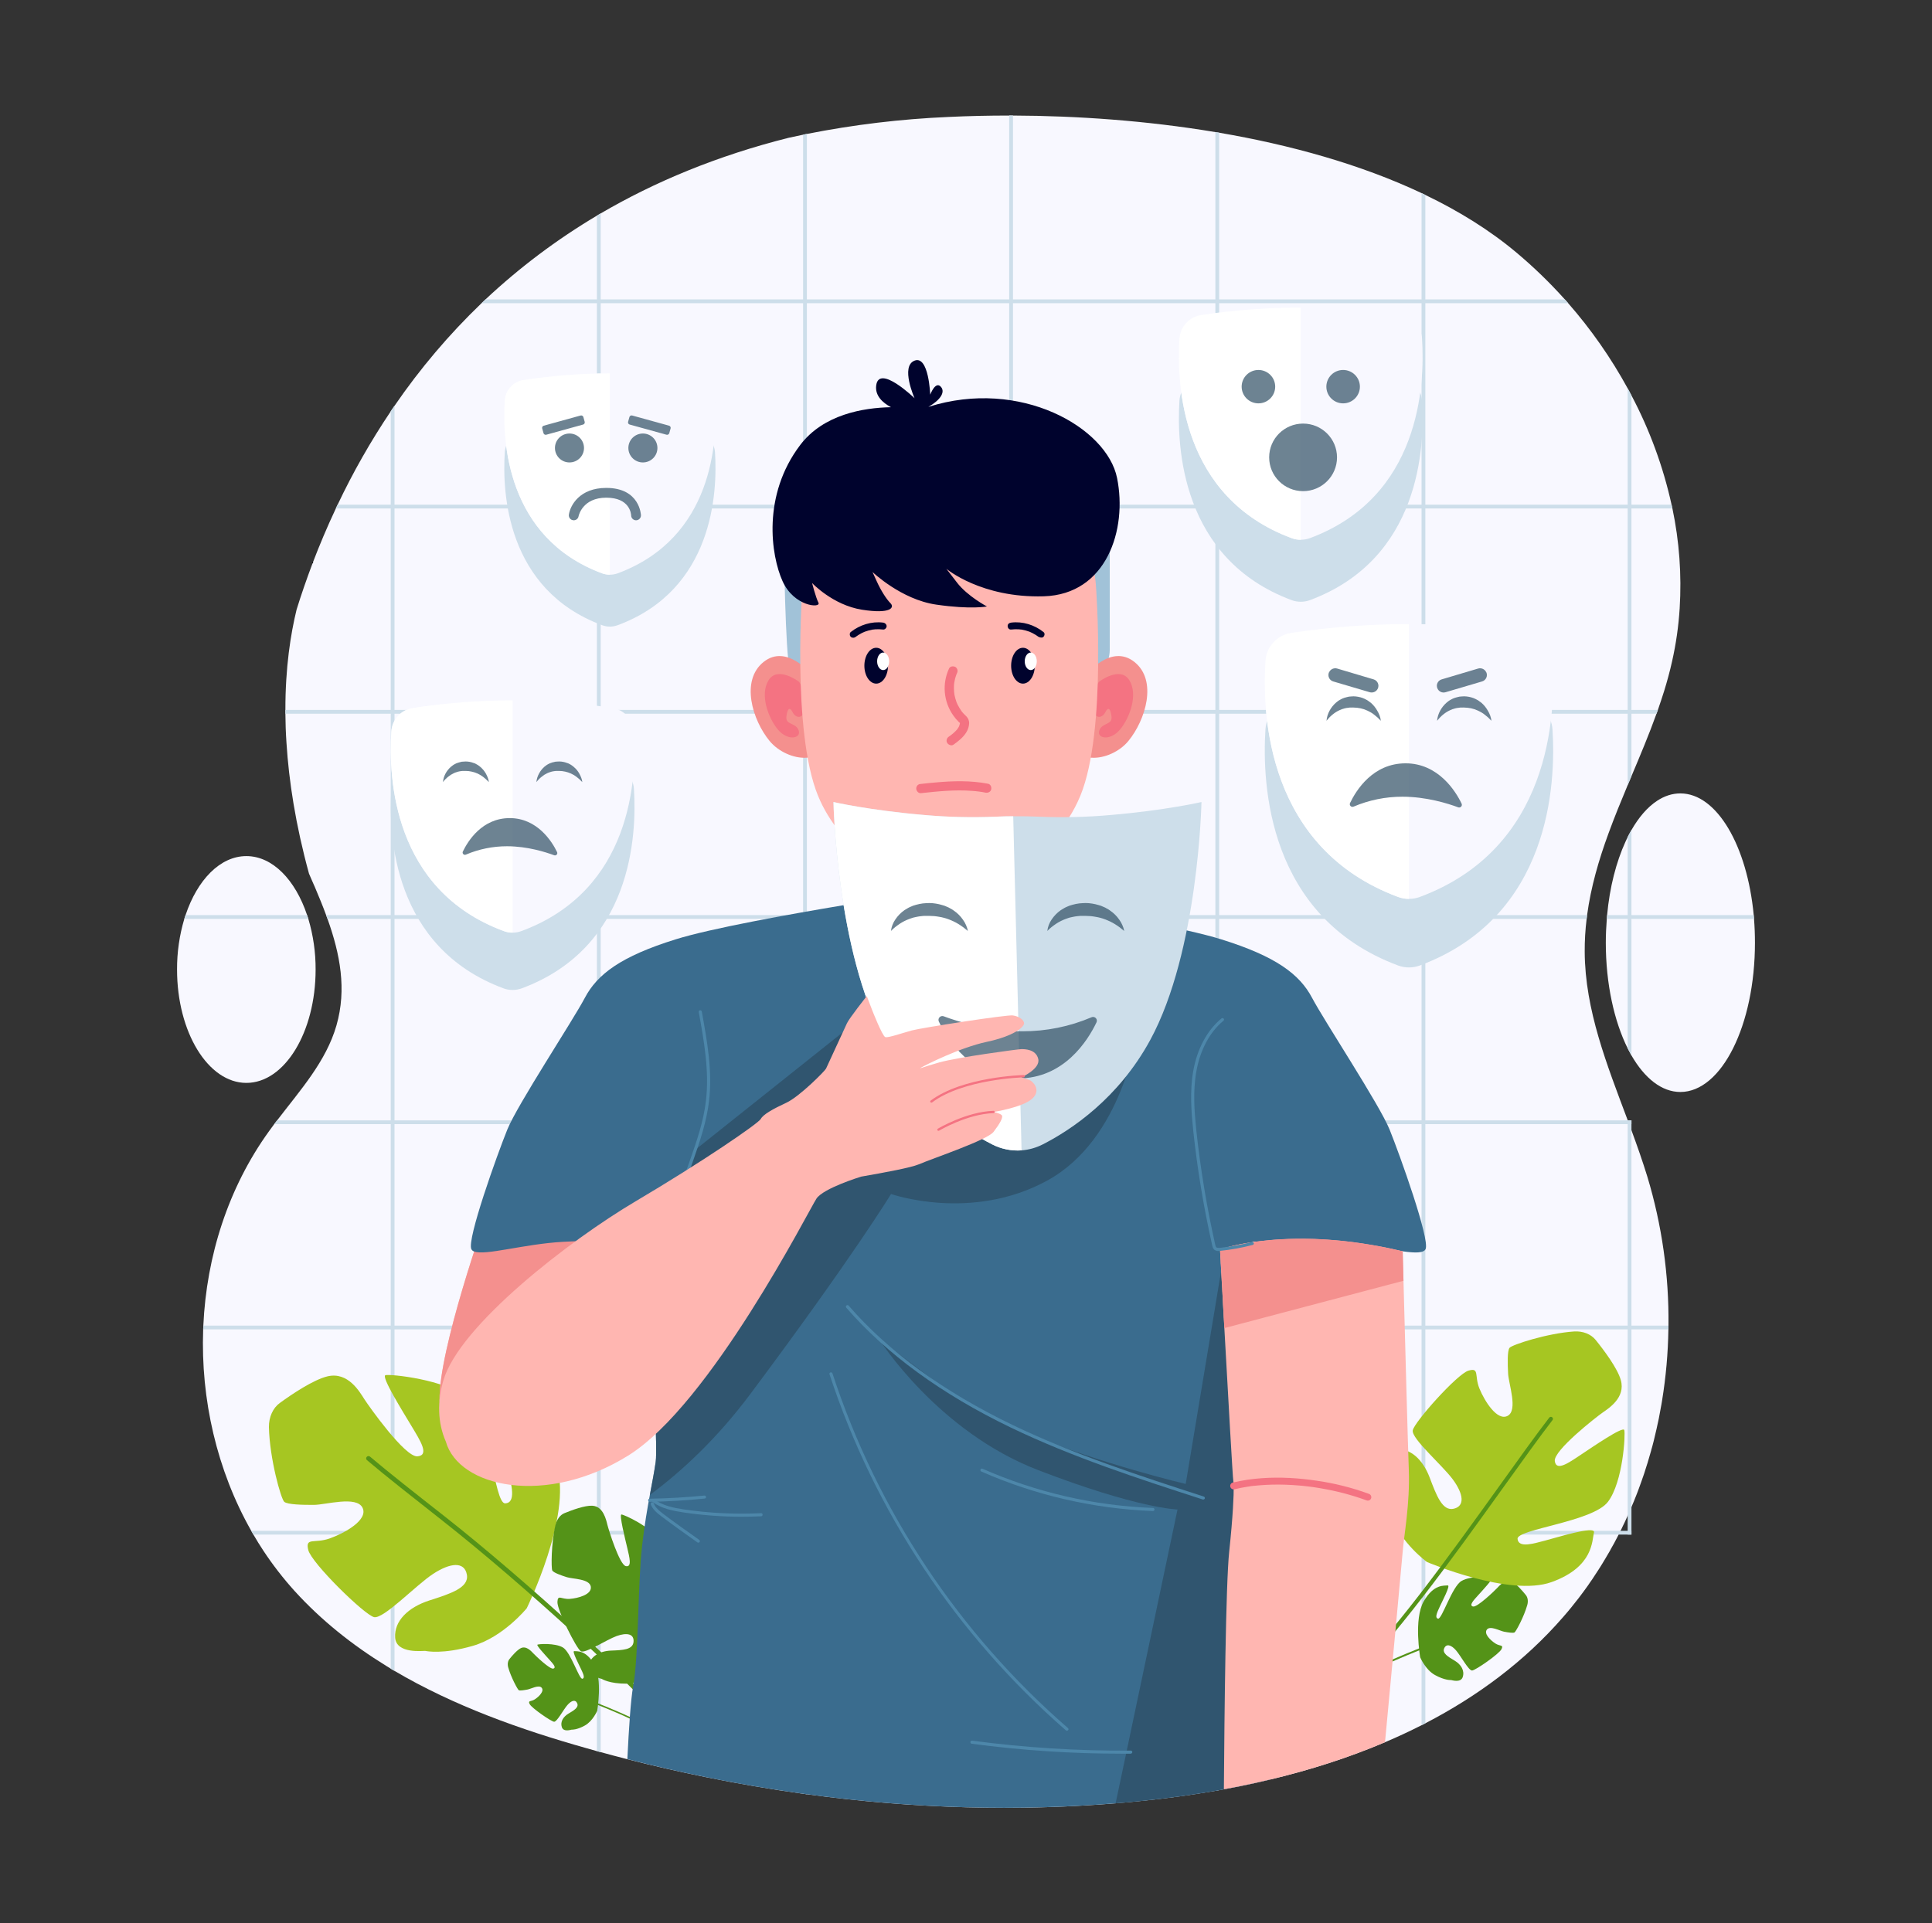 <svg xmlns="http://www.w3.org/2000/svg" width="236" height="235" viewBox="0 0 236 235" fill="none"><rect x="0" y="0" width="236" height="235" fill="#333333" stroke="none"/><path d="M205.178 74.316C205.043 76.496 204.734 78.662 204.253 80.793C203.98 82.024 203.649 83.237 203.281 84.431C203.036 85.211 202.781 85.972 202.516 86.743L202.346 87.204C201.421 89.779 200.355 92.308 199.288 94.836C199.137 95.203 198.986 95.57 198.825 95.936C198.004 97.901 197.202 99.856 196.475 101.849C195.295 105.073 194.332 108.372 193.869 111.813L193.813 112.273C193.648 113.608 193.569 114.952 193.577 116.297C193.614 123.431 196.305 130.124 198.825 136.864L198.844 136.892L199.014 137.353L199.288 138.105C199.986 139.994 200.647 141.883 201.232 143.782C203.011 149.681 203.879 155.813 203.81 161.971C203.81 162.122 203.81 162.272 203.8 162.432C203.755 165.348 203.496 168.257 203.026 171.136C202.998 171.287 202.979 171.437 202.951 171.587C202.922 171.738 202.903 171.832 202.884 171.945C202.809 172.386 202.724 172.828 202.639 173.27L202.582 173.543L202.441 174.182C202.422 174.304 202.394 174.417 202.365 174.539C202.29 174.887 202.205 175.235 202.12 175.582L202.035 175.94C202.017 175.991 202.004 176.045 201.997 176.099C201.931 176.325 201.874 176.56 201.818 176.786L201.704 177.171V177.199C201.591 177.585 201.487 177.979 201.365 178.365C201.365 178.37 201.364 178.375 201.363 178.38C201.361 178.385 201.359 178.389 201.355 178.393C201.317 178.515 201.289 178.637 201.251 178.76C201.214 178.882 201.242 178.788 201.232 178.807C201.157 179.06 201.081 179.305 200.996 179.549C200.912 179.794 200.912 179.812 200.874 179.944C200.836 180.076 200.779 180.207 200.742 180.329C200.704 180.452 200.676 180.527 200.638 180.621C200.626 180.669 200.611 180.716 200.591 180.762L200.468 181.11L200.326 181.504L200.185 181.89L200.043 182.275C199.996 182.397 199.939 182.529 199.892 182.661L199.741 183.037C199.694 183.168 199.637 183.29 199.59 183.422C199.543 183.554 199.486 183.676 199.429 183.798L199.288 184.136L199.269 184.183C199.231 184.259 199.203 184.343 199.165 184.428C199.127 184.512 199.09 184.606 199.042 184.7C198.995 184.794 198.939 184.945 198.882 185.067L198.825 185.189C198.769 185.33 198.703 185.481 198.636 185.622L198.58 185.734C198.542 185.819 198.495 185.913 198.457 186.007L198.249 186.43C198.174 186.58 198.108 186.74 198.032 186.891L197.947 187.041C197.881 187.191 197.806 187.342 197.73 187.483C197.655 187.624 197.721 187.492 197.721 187.502L197.466 188L197.447 188.028L197.183 188.536C197.088 188.705 196.994 188.883 196.89 189.053C196.786 189.222 196.748 189.325 196.673 189.457C196.597 189.588 196.371 189.983 196.21 190.246C196.05 190.51 196.059 190.519 195.974 190.641L195.738 191.036C195.663 191.168 195.578 191.299 195.493 191.431L195.248 191.816C195.002 192.202 194.747 192.587 194.492 192.972L194.228 193.348L193.973 193.724L193.747 194.035L193.68 194.129L193.435 194.467L193.237 194.73L192.878 195.21C192.255 196.018 191.613 196.817 190.933 197.588C186.204 203.03 180.455 207.27 174.111 210.56L173.649 210.795C172.186 211.537 170.704 212.233 169.184 212.872C164.7 214.78 159.999 216.275 155.194 217.422C153.966 217.723 152.739 217.986 151.503 218.24L149.501 218.625L148.925 218.728L148.463 218.813C145.367 219.349 142.251 219.772 139.164 220.073C138.202 220.176 137.239 220.261 136.276 220.336C132.113 220.674 127.921 220.862 123.74 220.881H123.277C121.546 220.887 119.819 220.869 118.094 220.825C111.559 220.649 105.039 220.116 98.563 219.227L98.1 219.17C94.126 218.616 90.161 217.939 86.234 217.14C83.012 216.488 79.812 215.758 76.634 214.95C75.548 214.668 74.463 214.386 73.377 214.085L72.915 213.963L71.716 213.624C63.597 211.34 55.422 208.426 48.191 204.158L47.729 203.886L47.181 203.547C43.046 201 39.252 197.992 35.966 194.373C34.584 192.84 33.318 191.206 32.181 189.485C31.756 188.836 31.341 188.178 30.954 187.502C30.859 187.351 30.774 187.201 30.689 187.041C26.489 179.634 24.506 170.976 24.818 162.432C24.827 162.272 24.827 162.122 24.837 161.971C25.224 153.483 27.876 145.126 32.861 138.217L33.493 137.353L33.852 136.892C36.656 133.217 39.837 129.701 41.102 125.283C42.367 120.865 41.545 116.579 40.007 112.273L39.837 111.813C39.421 110.675 38.949 109.538 38.468 108.401L38.128 107.63C38.024 107.376 37.911 107.122 37.798 106.868L37.751 106.765C36.099 100.749 35.287 95.41 34.994 90.766C34.909 89.535 34.871 88.341 34.862 87.213V86.752C34.852 81.564 35.504 77.456 36.231 74.476C36.797 72.652 37.455 70.747 38.204 68.761C39.025 66.618 39.95 64.409 41.017 62.143C41.083 61.993 41.158 61.833 41.234 61.683C43.11 57.72 45.281 53.902 47.729 50.262L48.191 49.585C51.295 45.054 54.856 40.852 58.821 37.045L59.302 36.585C63.453 32.691 68.018 29.259 72.915 26.348L73.377 26.076C79.947 22.231 87.565 19.035 96.411 16.817H96.43L98.1 16.459L98.563 16.365C104.278 15.232 110.073 14.537 115.895 14.288C118.264 14.175 120.738 14.119 123.277 14.119H123.74C131.575 14.147 140.09 14.739 148.463 16.14L148.925 16.215C157.639 17.709 166.191 20.078 173.649 23.594L174.111 23.82C178.218 25.794 181.994 28.134 185.26 30.879C187.356 32.64 189.325 34.547 191.151 36.585C191.283 36.745 191.415 36.895 191.556 37.045C194.352 40.241 196.789 43.73 198.825 47.451L199.288 48.316C201.514 52.526 203.162 57.016 204.187 61.664C204.225 61.814 204.253 61.974 204.291 62.124C205.133 66.131 205.431 70.231 205.178 74.316Z" fill="#F8F8FF"></path><path d="M214.373 115.188C214.373 125.265 210.295 133.424 205.263 133.424C202.979 133.424 200.893 131.741 199.288 128.959C199.127 128.677 198.976 128.395 198.825 128.094C197.183 124.795 196.154 120.226 196.154 115.188C196.154 114.191 196.201 113.223 196.277 112.274C196.286 112.123 196.295 111.973 196.314 111.813C196.626 108.401 197.428 105.318 198.552 102.855L198.825 102.272C198.976 101.981 199.127 101.689 199.288 101.417C200.194 99.838 201.251 98.616 202.422 97.845C203.319 97.253 204.272 96.942 205.263 96.942C209.719 96.942 213.429 103.353 214.222 111.813C214.231 111.973 214.25 112.123 214.26 112.274C214.335 113.223 214.373 114.191 214.373 115.188Z" fill="#F8F8FF"></path><path d="M38.553 118.459C38.553 126.12 34.767 132.314 30.095 132.314C25.422 132.314 21.627 126.12 21.627 118.459C21.618 116.365 21.917 114.281 22.514 112.273C22.562 112.123 22.609 111.963 22.665 111.813C24.1 107.517 26.885 104.603 30.095 104.603C33.304 104.603 36.08 107.517 37.514 111.813C37.571 111.963 37.618 112.123 37.666 112.273C38.263 114.281 38.562 116.365 38.553 118.459Z" fill="#F8F8FF"></path><path d="M38.157 68.854V68.629L38.27 68.742L38.157 68.854Z" fill="black"></path><path d="M47.729 50.243L48.191 49.566V204.159L47.729 203.886V50.243Z" fill="#CDDEEA"></path><path d="M73.377 26.076V214.085L72.915 213.963V26.348L73.377 26.076Z" fill="#CDDEEA"></path><path d="M98.563 16.356V219.227L98.1 219.17V16.45L98.563 16.356Z" fill="#CDDEEA"></path><path d="M123.74 14.119V220.881H123.277V14.109L123.74 14.119Z" fill="#CDDEEA"></path><path d="M148.925 16.215V218.728L148.463 218.813V16.14L148.925 16.215Z" fill="#CDDEEA"></path><path d="M174.111 23.82V210.56L173.649 210.795V23.594L174.111 23.82Z" fill="#CDDEEA"></path><path d="M199.288 48.316V94.837C199.137 95.203 198.986 95.57 198.825 95.936V47.451L199.288 48.316Z" fill="#CDDEEA"></path><path d="M199.288 136.892V187.502H198.825V136.864L198.844 136.892H199.288Z" fill="#CDDEEA"></path><path d="M199.288 101.417V128.959C199.127 128.677 198.976 128.394 198.825 128.094V102.272C198.976 101.981 199.127 101.689 199.288 101.417Z" fill="#CDDEEA"></path><path d="M191.556 37.046H58.821L59.302 36.585H191.151C191.283 36.745 191.415 36.895 191.556 37.046Z" fill="#CDDEEA"></path><path d="M204.291 62.125H41.017C41.083 61.974 41.158 61.815 41.234 61.664H204.187C204.225 61.815 204.253 61.974 204.291 62.125Z" fill="#CDDEEA"></path><path d="M202.516 86.743L202.346 87.204H34.862V86.743H202.516Z" fill="#CDDEEA"></path><path d="M37.515 111.813C37.571 111.963 37.618 112.123 37.666 112.274H22.514C22.562 112.123 22.609 111.963 22.665 111.813H37.515Z" fill="#CDDEEA"></path><path d="M193.869 111.813L193.813 112.274H40.007L39.837 111.813H193.869Z" fill="#CDDEEA"></path><path d="M214.26 112.274H196.276C196.286 112.123 196.295 111.973 196.314 111.813H214.222C214.231 111.973 214.25 112.123 214.26 112.274Z" fill="#CDDEEA"></path><path d="M199.288 136.892V137.353H33.493L33.852 136.892H199.288Z" fill="#CDDEEA"></path><path d="M203.81 161.971C203.81 162.122 203.81 162.272 203.8 162.432H24.818C24.827 162.272 24.827 162.122 24.837 161.971H203.81Z" fill="#CDDEEA"></path><path d="M199.288 187.041V187.502H30.954C30.859 187.351 30.774 187.201 30.689 187.041H199.288Z" fill="#CDDEEA"></path><path d="M87.339 55.263C87.299 54.647 87.048 54.063 86.629 53.609C86.21 53.154 85.648 52.855 85.035 52.762C78.052 51.709 70.949 51.709 63.965 52.762C63.353 52.857 62.792 53.156 62.373 53.61C61.955 54.065 61.704 54.648 61.662 55.263C61.341 60.179 61.87 72.051 73.538 76.385C74.157 76.623 74.844 76.623 75.463 76.385C87.141 72.051 87.66 60.179 87.339 55.263Z" fill="#CDDEEA"></path><path d="M173.705 48.946C173.656 48.236 173.365 47.565 172.881 47.042C172.397 46.52 171.749 46.176 171.043 46.069C162.988 44.841 154.791 44.841 146.735 46.069C146.029 46.175 145.38 46.517 144.896 47.041C144.411 47.564 144.121 48.236 144.073 48.946C143.715 54.623 144.309 68.319 157.78 73.329C158.499 73.592 159.289 73.592 160.008 73.329C173.469 68.319 174.074 54.623 173.705 48.946Z" fill="#CDDEEA"></path><path d="M189.64 89.122C189.588 88.282 189.248 87.486 188.677 86.866C188.101 86.248 187.333 85.84 186.497 85.709C176.96 84.268 167.26 84.268 157.723 85.709C156.887 85.836 156.12 86.244 155.548 86.864C154.976 87.485 154.635 88.281 154.58 89.122C154.146 95.843 154.854 112.039 170.788 117.97C171.641 118.284 172.579 118.284 173.432 117.97C189.366 112.039 190.074 95.843 189.64 89.122Z" fill="#CDDEEA"></path><path d="M77.436 96.388C77.392 95.676 77.101 95.002 76.615 94.479C76.13 93.956 75.481 93.612 74.774 93.502C66.718 92.286 58.523 92.286 50.466 93.502C49.759 93.609 49.11 93.954 48.626 94.478C48.142 95.003 47.852 95.677 47.804 96.388C47.436 102.065 48.04 115.761 61.502 120.762C62.221 121.025 63.01 121.025 63.73 120.762C77.2 115.761 77.805 102.065 77.436 96.388Z" fill="#CDDEEA"></path><path d="M75.463 70.049C74.841 70.274 74.159 70.274 73.538 70.049C61.87 65.706 61.341 53.843 61.662 48.917C61.703 48.303 61.953 47.72 62.372 47.267C62.791 46.814 63.354 46.517 63.965 46.426C70.948 45.361 78.053 45.361 85.035 46.426C85.65 46.514 86.215 46.813 86.631 47.272C87.049 47.724 87.299 48.304 87.339 48.917C87.66 53.843 87.141 65.706 75.463 70.049Z" fill="#F8F8FF"></path><path d="M74.501 45.627V70.218C74.172 70.218 73.846 70.161 73.538 70.049C61.87 65.706 61.341 53.843 61.662 48.917C61.703 48.303 61.953 47.721 62.372 47.267C62.791 46.814 63.354 46.517 63.965 46.426C67.451 45.893 70.974 45.626 74.501 45.627Z" fill="white"></path><g opacity="0.69"><path d="M69.563 56.504C70.543 56.504 71.338 55.712 71.338 54.736C71.338 53.76 70.543 52.969 69.563 52.969C68.583 52.969 67.789 53.76 67.789 54.736C67.789 55.712 68.583 56.504 69.563 56.504Z" fill="#2B4B61"></path><path d="M70.924 50.769L66.421 52.013C66.275 52.053 66.19 52.203 66.231 52.348L66.392 52.927C66.432 53.072 66.583 53.157 66.729 53.117L71.232 51.873C71.377 51.833 71.463 51.683 71.422 51.538L71.261 50.959C71.221 50.814 71.07 50.729 70.924 50.769Z" fill="#2B4B61"></path><path d="M78.531 56.504C79.511 56.504 80.306 55.712 80.306 54.736C80.306 53.76 79.511 52.969 78.531 52.969C77.551 52.969 76.757 53.76 76.757 54.736C76.757 55.712 77.551 56.504 78.531 56.504Z" fill="#2B4B61"></path><path d="M76.914 51.872L81.417 53.116C81.563 53.156 81.714 53.071 81.754 52.926L81.915 52.347C81.956 52.202 81.87 52.052 81.725 52.011L77.222 50.768C77.076 50.728 76.925 50.813 76.885 50.958L76.724 51.537C76.683 51.682 76.769 51.832 76.914 51.872Z" fill="#2B4B61"></path><path d="M77.701 63.572C77.544 63.572 77.393 63.511 77.28 63.403C77.167 63.294 77.101 63.146 77.097 62.989C77.087 62.773 76.936 60.809 74.057 60.809C71.178 60.809 70.696 62.971 70.677 63.065C70.666 63.142 70.639 63.216 70.599 63.283C70.558 63.35 70.505 63.408 70.442 63.455C70.378 63.501 70.307 63.534 70.231 63.553C70.154 63.571 70.075 63.575 69.998 63.563C69.842 63.539 69.702 63.457 69.607 63.332C69.512 63.207 69.469 63.051 69.488 62.895C69.648 61.758 70.8 59.615 74.057 59.615C78.182 59.615 78.295 62.933 78.295 62.961C78.298 63.119 78.238 63.272 78.129 63.386C78.019 63.5 77.869 63.567 77.71 63.572H77.701Z" fill="#2B4B61"></path></g><path d="M63.73 113.749C63.013 114.026 62.218 114.026 61.502 113.749C48.04 108.749 47.436 95.053 47.804 89.375C47.85 88.665 48.14 87.992 48.624 87.468C49.109 86.945 49.759 86.603 50.466 86.499C58.522 85.271 66.719 85.271 74.774 86.499C75.481 86.603 76.132 86.945 76.616 87.468C77.1 87.992 77.39 88.665 77.436 89.375C77.805 95.053 77.2 108.749 63.73 113.749Z" fill="#F8F8FF"></path><path d="M62.615 85.578V113.956C62.234 113.958 61.857 113.888 61.502 113.749C48.04 108.749 47.436 95.053 47.804 89.375C47.85 88.665 48.14 87.992 48.624 87.468C49.109 86.945 49.759 86.603 50.466 86.499C54.486 85.883 58.548 85.575 62.615 85.578Z" fill="white"></path><g opacity="0.69"><path d="M54.11 95.56C54.141 95.195 54.247 94.84 54.422 94.517C54.591 94.204 54.815 93.924 55.082 93.69C55.147 93.631 55.216 93.577 55.29 93.53L55.394 93.455L55.507 93.389C55.577 93.346 55.649 93.308 55.724 93.276L55.96 93.191C56.033 93.161 56.109 93.139 56.187 93.126L56.423 93.069L56.895 93.041C57.218 93.044 57.538 93.104 57.839 93.22L57.952 93.257L58.009 93.276L58.066 93.304L58.283 93.426L58.396 93.492L58.5 93.567L58.603 93.643L58.698 93.727C58.965 93.955 59.189 94.229 59.359 94.536C59.405 94.614 59.446 94.696 59.481 94.78C59.522 94.859 59.556 94.941 59.585 95.024C59.649 95.198 59.694 95.377 59.718 95.56C59.508 95.336 59.281 95.128 59.038 94.94L58.868 94.818L58.688 94.705L58.519 94.611L58.339 94.517C58.11 94.412 57.869 94.333 57.622 94.282C57.381 94.225 57.133 94.196 56.886 94.197C56.855 94.188 56.822 94.188 56.791 94.197H56.517L56.328 94.216C56.268 94.221 56.208 94.23 56.149 94.244L55.97 94.282L55.79 94.338L55.706 94.366L55.611 94.395L55.441 94.47C55.194 94.584 54.962 94.73 54.752 94.902C54.639 94.987 54.535 95.09 54.422 95.194C54.308 95.297 54.214 95.429 54.11 95.56Z" fill="#2B4B61"></path></g><g opacity="0.69"><path d="M65.523 95.56C65.558 95.194 65.667 94.839 65.844 94.517C66.01 94.205 66.231 93.925 66.495 93.69C66.56 93.631 66.629 93.577 66.703 93.53L66.807 93.455L66.92 93.389C66.99 93.347 67.063 93.31 67.137 93.276L67.373 93.191C67.449 93.16 67.528 93.138 67.609 93.126L67.845 93.069C67.996 93.06 68.157 93.041 68.317 93.041C68.637 93.045 68.953 93.105 69.252 93.22L69.365 93.257L69.422 93.276L69.478 93.304L69.705 93.426L69.809 93.492L69.913 93.567L70.016 93.643L70.111 93.727C70.381 93.953 70.605 94.227 70.772 94.536C70.818 94.614 70.859 94.696 70.894 94.78C70.935 94.859 70.969 94.941 70.998 95.024C71.067 95.196 71.111 95.376 71.13 95.56C70.923 95.334 70.695 95.126 70.451 94.94L70.281 94.818L70.111 94.705L69.931 94.611L69.752 94.517C69.525 94.413 69.288 94.335 69.044 94.282C68.803 94.226 68.556 94.198 68.308 94.197C68.277 94.188 68.244 94.188 68.213 94.197H67.93L67.751 94.216L67.562 94.244L67.383 94.282L67.203 94.338L67.118 94.366L67.033 94.395L66.854 94.47C66.609 94.582 66.38 94.728 66.174 94.902C66.058 94.992 65.947 95.089 65.844 95.194C65.73 95.309 65.622 95.431 65.523 95.56Z" fill="#2B4B61"></path></g><g opacity="0.69"><path d="M56.536 104.048C57.178 102.723 58.906 99.96 62.266 99.96C65.627 99.96 67.439 102.826 68.053 104.124C68.075 104.174 68.081 104.23 68.072 104.285C68.062 104.339 68.036 104.39 67.998 104.43C67.96 104.47 67.911 104.498 67.857 104.51C67.803 104.523 67.746 104.519 67.694 104.5C66.656 104.114 64.428 103.4 61.945 103.4C60.212 103.397 58.497 103.745 56.904 104.424C56.852 104.447 56.794 104.452 56.738 104.441C56.682 104.43 56.631 104.402 56.591 104.362C56.552 104.321 56.525 104.269 56.515 104.213C56.505 104.158 56.513 104.1 56.536 104.048Z" fill="#2B4B61"></path></g><path d="M173.432 109.595C172.579 109.908 171.641 109.908 170.788 109.595C154.854 103.673 154.146 87.467 154.58 80.746C154.635 79.906 154.976 79.109 155.548 78.489C156.12 77.868 156.887 77.461 157.723 77.334C167.26 75.893 176.96 75.893 186.497 77.334C187.333 77.465 188.101 77.872 188.677 78.49C189.248 79.11 189.588 79.906 189.64 80.746C190.074 87.467 189.366 103.673 173.432 109.595Z" fill="#F8F8FF"></path><path d="M172.11 76.253V109.83C171.659 109.83 171.211 109.751 170.788 109.595C154.854 103.673 154.146 87.467 154.58 80.746C154.635 79.906 154.976 79.109 155.548 78.489C156.12 77.868 156.887 77.461 157.723 77.334C162.485 76.613 167.294 76.251 172.11 76.253Z" fill="white"></path><g opacity="0.69"><path d="M162.038 88.069C162.075 87.633 162.204 87.211 162.415 86.828C162.615 86.458 162.88 86.126 163.199 85.85C163.273 85.782 163.352 85.719 163.435 85.662L163.557 85.578L163.69 85.503L163.954 85.362L164.228 85.258C164.316 85.225 164.408 85.199 164.501 85.183L164.785 85.117C164.973 85.108 165.153 85.08 165.342 85.08C165.722 85.087 166.098 85.157 166.456 85.286L166.588 85.343L166.654 85.371L166.72 85.399L166.984 85.54C167.028 85.56 167.07 85.585 167.107 85.615L167.23 85.709L167.352 85.794L167.475 85.888C167.786 86.165 168.047 86.493 168.249 86.856C168.305 86.947 168.355 87.041 168.4 87.138L168.523 87.43C168.598 87.636 168.648 87.851 168.674 88.069C168.43 87.8 168.162 87.554 167.872 87.336L167.673 87.185C167.601 87.147 167.531 87.103 167.466 87.054L167.258 86.941C167.193 86.899 167.123 86.864 167.05 86.837C166.78 86.706 166.495 86.608 166.201 86.546C165.915 86.486 165.624 86.455 165.332 86.452C165.295 86.442 165.256 86.442 165.219 86.452H164.888L164.671 86.48L164.454 86.508L164.247 86.555L164.029 86.621L163.926 86.649L163.822 86.696C163.751 86.721 163.682 86.749 163.614 86.781C163.322 86.914 163.049 87.084 162.802 87.289C162.666 87.397 162.537 87.513 162.415 87.636C162.292 87.777 162.16 87.909 162.038 88.069Z" fill="#2B4B61"></path></g><g opacity="0.69"><path d="M175.546 88.069C175.584 87.633 175.712 87.211 175.924 86.828C176.124 86.458 176.389 86.126 176.707 85.85C176.781 85.782 176.86 85.719 176.943 85.662L177.066 85.578L177.198 85.503L177.463 85.362L177.736 85.258C177.825 85.225 177.917 85.199 178.01 85.183L178.293 85.117C178.482 85.108 178.661 85.08 178.85 85.08C179.23 85.087 179.607 85.157 179.964 85.286L180.096 85.343L180.162 85.371L180.229 85.399L180.493 85.54C180.537 85.56 180.578 85.585 180.616 85.615L180.738 85.709L180.861 85.794L180.984 85.888C181.294 86.165 181.556 86.493 181.758 86.856C181.814 86.947 181.864 87.041 181.909 87.138L182.032 87.43C182.106 87.636 182.157 87.851 182.183 88.069C181.939 87.8 181.67 87.554 181.38 87.336L181.182 87.185C181.109 87.147 181.04 87.103 180.974 87.054L180.767 86.941C180.701 86.899 180.632 86.864 180.559 86.837C180.289 86.706 180.004 86.608 179.709 86.546C179.424 86.486 179.133 86.455 178.841 86.452C178.804 86.442 178.765 86.442 178.728 86.452H178.397L178.18 86.48L177.963 86.508L177.755 86.555L177.538 86.621L177.434 86.649L177.33 86.696C177.26 86.721 177.19 86.749 177.123 86.781C176.831 86.914 176.558 87.084 176.311 87.289C176.175 87.397 176.046 87.513 175.924 87.636C175.801 87.777 175.669 87.909 175.546 88.069Z" fill="#2B4B61"></path></g><g opacity="0.69"><path d="M164.917 98.108C165.672 96.538 167.711 93.267 171.694 93.267C175.678 93.267 177.812 96.66 178.538 98.192C178.568 98.252 178.578 98.318 178.568 98.384C178.559 98.449 178.53 98.51 178.485 98.558C178.44 98.607 178.382 98.641 178.317 98.656C178.253 98.672 178.185 98.667 178.123 98.643C176.896 98.183 174.253 97.346 171.317 97.346C169.263 97.342 167.23 97.755 165.341 98.559C165.279 98.585 165.21 98.592 165.144 98.578C165.077 98.565 165.017 98.531 164.97 98.481C164.924 98.432 164.894 98.37 164.884 98.303C164.875 98.236 164.886 98.168 164.917 98.108Z" fill="#2B4B61"></path></g><g opacity="0.69"><path d="M162.868 83.265L167.324 84.581C167.518 84.636 167.726 84.619 167.909 84.532C168.091 84.446 168.236 84.296 168.315 84.111C168.36 84.005 168.382 83.892 168.379 83.777C168.377 83.662 168.35 83.55 168.301 83.446C168.253 83.342 168.182 83.25 168.095 83.175C168.008 83.1 167.906 83.044 167.796 83.011L163.34 81.686C163.151 81.631 162.948 81.646 162.768 81.727C162.588 81.808 162.443 81.95 162.359 82.128H162.349C162.298 82.235 162.271 82.352 162.27 82.471C162.269 82.59 162.294 82.708 162.344 82.816C162.393 82.925 162.466 83.021 162.556 83.098C162.647 83.176 162.753 83.233 162.868 83.265Z" fill="#2B4B61"></path></g><g opacity="0.69"><path d="M181.031 83.265L176.575 84.581C176.381 84.638 176.172 84.622 175.989 84.535C175.806 84.448 175.662 84.297 175.584 84.111C175.538 84.005 175.515 83.891 175.517 83.776C175.518 83.662 175.545 83.548 175.594 83.444C175.643 83.34 175.714 83.247 175.802 83.173C175.89 83.098 175.992 83.043 176.103 83.011L180.559 81.686C180.749 81.631 180.952 81.646 181.132 81.727C181.312 81.808 181.457 81.95 181.541 82.128H181.55C181.601 82.235 181.629 82.352 181.629 82.471C181.63 82.59 181.605 82.708 181.556 82.816C181.506 82.925 181.434 83.021 181.343 83.098C181.253 83.176 181.146 83.233 181.031 83.265Z" fill="#2B4B61"></path></g><path d="M160.008 65.753C159.289 66.016 158.499 66.016 157.78 65.753C144.309 60.752 143.715 47.056 144.073 41.379C144.121 40.668 144.411 39.994 144.895 39.47C145.379 38.945 146.028 38.6 146.735 38.493C154.792 37.277 162.987 37.277 171.043 38.493C171.75 38.603 172.399 38.947 172.884 39.471C173.371 39.993 173.661 40.667 173.705 41.379C174.074 47.056 173.469 60.752 160.008 65.753Z" fill="#F8F8FF"></path><path d="M158.894 37.581V65.95C158.514 65.955 158.136 65.888 157.78 65.753C144.309 60.752 143.715 47.056 144.073 41.379C144.121 40.668 144.411 39.994 144.895 39.47C145.379 38.945 146.028 38.6 146.735 38.493C150.759 37.884 154.824 37.579 158.894 37.581Z" fill="white"></path><g opacity="0.69"><path d="M153.721 49.284C154.852 49.284 155.769 48.371 155.769 47.244C155.769 46.118 154.852 45.205 153.721 45.205C152.59 45.205 151.672 46.118 151.672 47.244C151.672 48.371 152.59 49.284 153.721 49.284Z" fill="#2B4B61"></path><path d="M164.067 49.284C165.199 49.284 166.116 48.371 166.116 47.244C166.116 46.118 165.199 45.205 164.067 45.205C162.936 45.205 162.019 46.118 162.019 47.244C162.019 48.371 162.936 49.284 164.067 49.284Z" fill="#2B4B61"></path><path d="M159.177 60.01C161.466 60.01 163.321 58.162 163.321 55.883C163.321 53.604 161.466 51.756 159.177 51.756C156.888 51.756 155.033 53.604 155.033 55.883C155.033 58.162 156.888 60.01 159.177 60.01Z" fill="#2B4B61"></path></g><path d="M64.343 196.507C64.343 196.507 61.483 200.023 57.773 201.094C54.063 202.166 52.118 201.743 51.929 201.715C51.741 201.687 48.399 202.128 48.267 200.089C48.135 198.049 49.881 196.376 52.458 195.548C55.035 194.721 57.329 193.997 57.027 192.381C56.725 190.764 54.997 190.933 52.892 192.315C50.787 193.697 46.851 197.851 45.69 197.588C44.529 197.325 38.053 190.989 37.656 189.391C37.26 187.793 38.411 188.63 40.252 187.981C42.093 187.333 45.019 185.707 44.283 184.221C43.547 182.736 39.799 183.864 38.364 183.874C36.929 183.883 35.136 183.836 34.73 183.507C34.324 183.178 32.927 178.187 32.851 174.37C32.832 173.139 33.352 172.02 34.173 171.428C35.683 170.328 38.307 168.57 40.016 168.166C42.546 167.574 43.953 170.103 44.519 170.977C45.085 171.851 49.484 178.074 50.995 177.942C52.505 177.811 51.316 175.996 50.287 174.276C49.258 172.556 46.52 168.185 47.087 168.025C47.653 167.865 54.374 168.542 57.093 170.789C59.812 173.035 60.322 183.742 61.709 183.686C63.097 183.629 62.427 181.326 62.144 179.888C61.86 178.45 60.284 172.612 61.341 172.96C62.398 173.308 66.156 173.195 68.025 179.202C69.894 185.208 64.343 196.507 64.343 196.507Z" fill="#A6C622"></path><path d="M83.487 212.863L83.601 212.816C83.66 212.768 83.698 212.699 83.707 212.623C83.716 212.548 83.695 212.472 83.648 212.412C78.796 206.311 63.928 192.841 54.403 185.349C50.693 182.435 47.483 179.916 45.199 177.979C45.17 177.955 45.136 177.936 45.1 177.924C45.064 177.913 45.026 177.909 44.988 177.912C44.95 177.916 44.913 177.927 44.88 177.945C44.846 177.963 44.817 177.987 44.793 178.017C44.768 178.045 44.75 178.078 44.738 178.113C44.727 178.148 44.723 178.186 44.726 178.223C44.73 178.259 44.741 178.295 44.759 178.328C44.777 178.36 44.801 178.389 44.831 178.412C47.124 180.358 50.334 182.877 54.044 185.8C63.55 193.273 78.39 206.715 83.195 212.769C83.23 212.81 83.276 212.841 83.328 212.857C83.379 212.874 83.435 212.876 83.487 212.863Z" fill="#549318"></path><path d="M80.467 204.159C80.467 204.159 78.522 205.71 76.502 205.719C74.482 205.728 73.566 205.174 73.481 205.127C73.396 205.08 71.64 204.788 71.867 203.595C72.093 202.401 73.217 201.733 74.642 201.677C76.067 201.621 77.304 201.583 77.389 200.605C77.474 199.628 76.577 199.449 75.322 199.9C74.066 200.352 71.48 202.091 70.942 201.752C70.403 201.414 68.053 196.723 68.091 195.746C68.129 194.768 68.572 195.435 69.592 195.36C70.611 195.285 72.32 194.834 72.169 193.866C72.018 192.897 69.96 192.935 69.242 192.709C68.525 192.484 67.619 192.155 67.468 191.901C67.317 191.647 67.326 188.564 67.845 186.364C68.015 185.65 68.431 185.095 68.94 184.889C69.856 184.513 71.433 183.93 72.348 183.977C73.698 184.043 74.047 185.716 74.198 186.317C74.349 186.919 75.671 191.187 76.445 191.356C77.219 191.525 76.898 190.294 76.624 189.137C76.351 187.981 75.614 185.039 75.916 185.048C76.219 185.058 79.513 186.524 80.552 188.254C81.59 189.983 80.297 196.197 81.005 196.394C81.713 196.592 81.713 195.153 81.779 194.289C81.845 193.424 81.892 189.814 82.373 190.19C82.855 190.566 84.762 191.102 84.828 194.843C84.894 198.584 80.467 204.159 80.467 204.159Z" fill="#549318"></path><path d="M88.934 214.076L89.255 213.963L89.227 213.878C88.075 210.71 82.487 204.065 77.559 198.208C74.246 194.26 71.112 190.538 69.988 188.63L69.941 188.555L69.648 188.724L69.695 188.799C70.838 190.735 73.972 194.467 77.304 198.425C82.213 204.262 87.773 210.88 88.906 213.991L88.934 214.076Z" fill="#549318"></path><path d="M72.952 209.028C72.952 209.028 72.424 210.287 71.442 210.832C70.46 211.378 69.875 211.34 69.818 211.34C69.762 211.34 68.837 211.669 68.629 211.03C68.421 210.391 68.789 209.761 69.46 209.366C70.13 208.971 70.725 208.614 70.507 208.116C70.29 207.618 69.809 207.768 69.318 208.323C68.827 208.877 68.034 210.4 67.685 210.372C67.335 210.344 64.947 208.699 64.702 208.219C64.456 207.74 64.853 207.937 65.325 207.636C65.797 207.336 66.514 206.649 66.174 206.226C65.835 205.803 64.862 206.358 64.447 206.433C64.031 206.509 63.512 206.602 63.371 206.518C63.229 206.433 62.417 204.929 62.078 203.726C61.974 203.341 62.03 202.965 62.219 202.73C62.559 202.297 63.172 201.602 63.626 201.376C64.305 201.056 64.919 201.78 65.155 202.025C65.391 202.269 67.166 203.999 67.59 203.876C68.015 203.754 67.515 203.247 67.081 202.758C66.646 202.269 65.495 201.038 65.646 200.953C65.797 200.868 67.779 200.727 68.751 201.291C69.724 201.855 70.743 205.211 71.14 205.117C71.536 205.023 71.149 204.328 70.951 203.886C70.753 203.444 69.818 201.696 70.149 201.743C70.479 201.79 71.546 201.555 72.584 203.35C73.623 205.146 72.952 209.028 72.952 209.028Z" fill="#549318"></path><path d="M79.702 211.594L79.825 211.453L79.787 211.425C78.38 210.193 73.906 208.445 69.95 206.904C67.288 205.87 64.777 204.892 63.729 204.262L63.682 204.234L63.588 204.394L63.635 204.422C64.702 205.061 67.213 206.039 69.884 207.082C73.821 208.614 78.286 210.353 79.664 211.566L79.702 211.594Z" fill="#549318"></path><path d="M173.479 202.495C173.479 202.495 174.111 204.018 175.291 204.666C176.471 205.315 177.189 205.277 177.255 205.277C177.321 205.277 178.435 205.663 178.68 204.901C178.926 204.14 178.492 203.379 177.68 202.899C176.868 202.42 176.15 201.987 176.415 201.395C176.679 200.803 177.264 200.972 177.85 201.64C178.435 202.307 179.398 204.14 179.823 204.112C180.247 204.084 183.117 202.091 183.41 201.508C183.702 200.925 183.23 201.179 182.655 200.803C182.079 200.427 181.229 199.628 181.626 199.111C182.022 198.594 183.221 199.271 183.712 199.365C184.203 199.459 184.835 199.562 185.005 199.459C185.175 199.355 186.157 197.551 186.563 196.103C186.695 195.633 186.619 195.182 186.393 194.9C185.977 194.383 185.251 193.537 184.694 193.274C183.882 192.888 183.145 193.753 182.862 194.054C182.579 194.355 180.436 196.432 179.926 196.291C179.417 196.15 180.011 195.52 180.54 194.937C181.069 194.355 182.447 192.86 182.268 192.766C182.088 192.672 179.69 192.493 178.529 193.17C177.368 193.847 176.132 197.889 175.66 197.776C175.188 197.663 175.641 196.836 175.877 196.3C176.113 195.765 177.245 193.659 176.84 193.715C176.434 193.772 175.159 193.499 173.913 195.661C172.667 197.823 173.479 202.495 173.479 202.495Z" fill="#549318"></path><path d="M165.351 205.597L165.2 205.428L165.247 205.381C166.937 203.895 172.327 201.79 177.085 199.938C180.285 198.688 183.306 197.503 184.58 196.742L184.627 196.714L184.75 196.911L184.694 196.939C183.41 197.71 180.379 198.895 177.17 200.145C172.431 201.997 167.05 204.093 165.398 205.55L165.351 205.597Z" fill="#549318"></path><path d="M174.3 190.848C174.3 190.848 171.119 188.526 170.024 185.359C168.929 182.191 169.221 180.489 169.231 180.33C169.24 180.17 168.721 177.293 170.496 177.096C172.271 176.899 173.809 178.337 174.64 180.536C175.471 182.736 176.198 184.672 177.585 184.343C178.973 184.014 178.765 182.529 177.472 180.771C176.179 179.014 172.384 175.771 172.573 174.765C172.761 173.759 178.001 167.875 179.379 167.47C180.757 167.066 180.077 168.091 180.719 169.661C181.361 171.23 182.909 173.684 184.174 172.988C185.439 172.293 184.288 169.097 184.222 167.856C184.156 166.615 184.118 165.055 184.392 164.688C184.665 164.321 188.951 162.911 192.274 162.686C193.35 162.611 194.341 163.015 194.898 163.701C195.918 164.961 197.57 167.16 197.985 168.617C198.608 170.779 196.465 172.105 195.729 172.622C194.993 173.139 189.744 177.228 189.923 178.525C190.103 179.822 191.641 178.722 193.095 177.754C194.549 176.786 198.249 174.248 198.41 174.727C198.57 175.207 198.268 181.044 196.418 183.497C194.568 185.951 185.26 186.834 185.373 188.028C185.487 189.222 187.46 188.555 188.706 188.244C189.952 187.934 194.964 186.327 194.71 187.257C194.455 188.188 194.709 191.431 189.546 193.301C184.382 195.172 174.3 190.848 174.3 190.848Z" fill="#A6C622"></path><path d="M164.332 205.306C164.341 205.339 164.357 205.371 164.379 205.4C164.422 205.448 164.483 205.478 164.548 205.483C164.613 205.488 164.677 205.468 164.728 205.428C169.845 200.972 177.472 190.331 183.608 181.777C185.996 178.45 188.054 175.573 189.65 173.505C189.688 173.454 189.704 173.39 189.695 173.327C189.686 173.263 189.653 173.206 189.602 173.167C189.551 173.127 189.485 173.109 189.42 173.116C189.355 173.123 189.295 173.155 189.253 173.205C187.658 175.273 185.59 178.158 183.202 181.495C177.085 190.021 169.476 200.643 164.407 205.052C164.37 205.082 164.344 205.122 164.33 205.167C164.317 205.212 164.317 205.261 164.332 205.306Z" fill="#549318"></path><path d="M105.492 94.226C105.492 94.226 107.512 106.211 104.661 112.772L101.81 119.333C101.81 119.333 100.744 124.353 111.25 124.409C121.757 124.465 130.055 120.687 130.055 120.687C130.055 120.687 124.542 113.242 125.845 103.438C127.147 93.633 128.629 91.979 128.629 91.979L105.492 94.226Z" fill="#F4908E"></path><path d="M95.75 66.298C95.75 66.298 95.92 80.163 96.486 81.789C96.837 82.773 97.487 83.624 98.346 84.224L134.152 83.416C134.152 83.416 135.558 81.113 135.558 79.43V66.298C135.558 66.298 118.359 54.031 107.625 56.72C96.892 59.408 95.75 66.298 95.75 66.298Z" fill="#A1C2D8"></path><path d="M99.139 82.429C99.139 82.429 96.118 78.612 93.277 80.878C90.435 83.143 91.898 87.975 94.013 90.541C96.127 93.107 101.461 93.991 101.338 88.811C101.216 83.632 99.139 82.429 99.139 82.429Z" fill="#F4908E"></path><path d="M97.562 83.274C97.562 83.274 94.995 81.338 93.89 83.105C92.786 84.872 93.834 87.711 95.023 89.14C96.212 90.569 97.893 90.24 97.562 89.253C97.232 88.266 95.948 88.614 96.061 87.57C96.175 86.527 96.486 86.339 96.826 87.034C97.166 87.73 98.119 87.965 98.289 86.593C98.459 85.22 97.855 83.481 97.562 83.274Z" fill="#F47382"></path><path d="M132.698 82.429C132.698 82.429 135.719 78.612 138.57 80.878C141.421 83.143 139.939 87.975 137.833 90.541C135.728 93.107 130.385 93.991 130.499 88.811C130.612 83.632 132.698 82.429 132.698 82.429Z" fill="#F4908E"></path><path d="M134.284 83.274C134.284 83.274 136.842 81.338 137.947 83.105C139.051 84.872 138.003 87.711 136.814 89.14C135.624 90.569 133.944 90.24 134.284 89.253C134.624 88.266 135.889 88.614 135.776 87.57C135.662 86.527 135.351 86.339 135.011 87.034C134.671 87.73 133.718 87.965 133.548 86.593C133.378 85.22 133.982 83.481 134.284 83.274Z" fill="#F47382"></path><path d="M131.971 97.224C130.366 101.135 127.468 103.917 124.787 105.741C124.693 105.788 121.795 107.235 120.275 107.818C118.755 108.401 116.82 108.119 114.035 108.119C111.25 108.119 105.936 104.885 105.936 104.885C103.613 103.09 101.291 100.571 99.922 97.224C96.675 89.31 98.034 71.515 98.034 71.515C98.941 58.684 115.951 59.925 115.951 59.925C115.951 59.925 132.962 58.684 133.869 71.515C133.869 71.515 135.228 89.31 131.971 97.224Z" fill="#FFB6B1"></path><path d="M107.031 83.528C107.828 83.528 108.475 82.548 108.475 81.338C108.475 80.129 107.828 79.148 107.031 79.148C106.233 79.148 105.586 80.129 105.586 81.338C105.586 82.548 106.233 83.528 107.031 83.528Z" fill="#00032D"></path><path d="M124.957 83.528C125.755 83.528 126.402 82.548 126.402 81.338C126.402 80.129 125.755 79.148 124.957 79.148C124.16 79.148 123.513 80.129 123.513 81.338C123.513 82.548 124.16 83.528 124.957 83.528Z" fill="#00032D"></path><path d="M115.923 81.695C115.501 82.608 115.326 83.615 115.415 84.616C115.505 85.617 115.855 86.577 116.433 87.401C116.629 87.683 116.85 87.947 117.094 88.191L117.197 88.275C117.207 88.294 117.254 88.36 117.273 88.36C117.292 88.36 117.245 88.275 117.254 88.341C117.263 88.407 117.282 88.416 117.254 88.341C117.226 88.266 117.254 88.332 117.254 88.351V88.407C117.254 88.426 117.245 88.501 117.254 88.416C117.263 88.332 117.245 88.463 117.235 88.482C117.217 88.559 117.195 88.634 117.169 88.708C117.131 88.802 117.216 88.605 117.16 88.717L117.103 88.84L116.961 89.056L116.933 89.103C116.895 89.159 117.018 88.99 116.942 89.084L116.867 89.178L116.688 89.366C116.553 89.498 116.411 89.624 116.263 89.742L116.168 89.817C116.178 89.808 116.272 89.733 116.197 89.798L116.14 89.836L115.904 90.005C115.781 90.084 115.691 90.204 115.649 90.344C115.628 90.415 115.622 90.491 115.631 90.566C115.641 90.64 115.666 90.712 115.706 90.776C115.857 91.011 116.225 91.171 116.48 90.983C117.065 90.56 117.65 90.109 118.038 89.479C118.252 89.136 118.372 88.744 118.387 88.341C118.381 88.052 118.271 87.775 118.075 87.561L117.717 87.204L117.575 87.044L117.499 86.95C117.481 86.941 117.471 86.922 117.462 86.912C117.452 86.903 117.547 87.025 117.481 86.931C117.301 86.68 117.14 86.416 116.999 86.142C116.961 86.076 116.933 86.001 116.895 85.925C116.858 85.85 116.942 86.038 116.905 85.935L116.848 85.813C116.743 85.518 116.658 85.216 116.593 84.91L116.565 84.694C116.546 84.591 116.574 84.826 116.565 84.685C116.555 84.544 116.555 84.609 116.546 84.572C116.537 84.534 116.527 84.252 116.527 84.093C116.524 83.917 116.53 83.741 116.546 83.566C116.555 83.528 116.555 83.491 116.565 83.444C116.574 83.397 116.574 83.341 116.555 83.5C116.554 83.475 116.557 83.449 116.565 83.425C116.576 83.343 116.592 83.261 116.612 83.181C116.642 83.005 116.686 82.832 116.744 82.664L116.829 82.41C116.839 82.391 116.895 82.269 116.858 82.353C116.82 82.438 116.848 82.363 116.858 82.344C116.874 82.318 116.887 82.289 116.895 82.26C116.969 82.13 116.989 81.978 116.952 81.834C116.915 81.691 116.824 81.567 116.697 81.489C116.442 81.357 116.046 81.404 115.923 81.695Z" fill="#F47382"></path><path d="M136.455 58.411C135.219 52.236 124.618 46.154 113.403 49.716C114.838 48.899 115.461 47.959 114.979 47.319C114.3 46.417 113.629 48.222 113.629 48.222C113.629 48.222 113.459 43.39 111.713 44.067C109.967 44.744 111.713 48.654 111.713 48.654C111.713 48.654 107.371 44.452 107.031 47.094C106.87 48.344 107.805 49.199 108.834 49.754C105.445 49.82 100.583 50.638 97.751 54.369C93.079 60.517 94.174 67.868 95.59 71.007C97.006 74.147 100.319 74.326 99.979 73.649C99.639 72.972 99.196 71.233 99.196 71.233C99.196 71.233 101.726 73.931 105.284 74.495C108.843 75.059 109.287 74.213 108.777 73.705C108.267 73.198 107.597 72.135 107.087 71.007L106.578 69.889C106.578 69.889 110.071 73.254 114.356 73.874C118.642 74.495 120.558 74.1 120.558 74.1C120.558 74.1 118.189 72.859 116.896 71.177L115.602 69.494C115.602 69.494 119.831 73.085 127.497 72.859C135.162 72.634 137.73 64.719 136.455 58.411Z" fill="#00032D"></path><path d="M104.529 77.813L104.567 77.785L104.661 77.719L104.869 77.578L105.265 77.353L105.492 77.249L105.539 77.23L105.643 77.183L106.087 77.042L106.53 76.939L106.644 76.92H106.691L106.917 76.892C107.239 76.873 107.561 76.883 107.88 76.92C108.097 76.948 108.315 76.704 108.305 76.497C108.296 76.29 108.116 76.102 107.88 76.074C106.464 75.896 105.039 76.347 103.925 77.221C103.755 77.353 103.774 77.672 103.925 77.813C104.076 77.954 104.34 77.964 104.529 77.813Z" fill="#00032D"></path><path d="M127.459 77.221C126.354 76.347 124.92 75.896 123.513 76.074C123.286 76.102 123.079 76.243 123.088 76.497C123.098 76.751 123.277 76.948 123.513 76.92C123.826 76.883 124.142 76.873 124.457 76.892L124.702 76.92H124.74L124.853 76.939L125.307 77.042L125.75 77.183L125.854 77.23C125.967 77.277 125.779 77.193 125.892 77.249L126.1 77.343L126.505 77.569L126.713 77.71L126.808 77.776L126.855 77.813C126.817 77.785 126.817 77.785 126.864 77.813C126.911 77.841 127.289 78.001 127.459 77.813C127.629 77.625 127.648 77.362 127.459 77.221Z" fill="#00032D"></path><path d="M112.487 96.914C114.554 96.688 116.641 96.472 118.727 96.632C119.02 96.651 119.303 96.679 119.586 96.717C119.869 96.754 119.501 96.707 119.595 96.717L119.709 96.735L119.935 96.764L120.379 96.848C120.672 96.905 121.011 96.764 121.077 96.453C121.144 96.143 120.992 95.814 120.681 95.758C118.566 95.354 116.405 95.41 114.262 95.607C113.667 95.654 113.072 95.72 112.487 95.786C112.336 95.784 112.19 95.841 112.081 95.946C111.978 96.055 111.921 96.2 111.921 96.35C111.93 96.623 112.166 96.942 112.487 96.914Z" fill="#F47382"></path><path d="M107.88 81.874C108.287 81.874 108.617 81.394 108.617 80.803C108.617 80.211 108.287 79.731 107.88 79.731C107.474 79.731 107.144 80.211 107.144 80.803C107.144 81.394 107.474 81.874 107.88 81.874Z" fill="white"></path><path d="M125.911 81.874C126.317 81.874 126.647 81.394 126.647 80.803C126.647 80.211 126.317 79.731 125.911 79.731C125.504 79.731 125.174 80.211 125.174 80.803C125.174 81.394 125.504 81.874 125.911 81.874Z" fill="white"></path><path d="M59.378 148.576C59.378 148.576 53.563 164.932 53.695 171.08C53.827 177.227 72.528 172.744 75.237 164.744C77.946 156.745 87.273 149.779 79.258 145.813C71.244 141.846 61.558 141.977 59.378 148.576Z" fill="#FFB6B1"></path><path d="M59.378 148.576C59.378 148.576 53.563 164.932 53.695 171.08C53.827 177.227 72.528 172.744 75.237 164.744C77.946 156.745 87.273 149.779 79.258 145.813C71.244 141.846 61.558 141.977 59.378 148.576Z" fill="#F4908E"></path><path d="M174.14 152.619C173.913 153.117 172.865 153.107 171.336 152.891C169.203 152.59 166.135 151.923 163.019 151.735C159.803 151.556 156.579 151.55 153.362 151.716L152.994 151.735V151.773C152.975 151.942 152.909 152.816 152.815 154.16C152.692 155.974 152.503 158.635 152.314 161.539C151.861 168.561 151.389 177.04 151.616 178.657C151.748 179.531 151.899 180.386 152.069 181.279C152.437 183.281 152.89 185.519 153.268 188.837C153.815 193.621 153.683 202.307 154.363 206.039C154.722 207.975 155.005 213.004 155.194 217.422C153.966 217.723 152.739 217.986 151.503 218.24L149.501 218.625C146.065 219.255 142.601 219.735 139.164 220.073C138.202 220.176 137.239 220.261 136.276 220.336C130.229 220.828 124.159 220.991 118.094 220.825C107.399 220.543 96.732 219.274 86.234 217.14C83.012 216.488 79.812 215.755 76.634 214.941C76.813 211.256 77.049 207.618 77.342 206.039C78.031 202.307 77.889 193.621 78.437 188.837C78.739 186.261 79.069 184.334 79.381 182.661C79.645 181.223 79.9 179.973 80.089 178.657C80.098 178.581 80.108 178.497 80.117 178.393C80.127 178.29 80.127 178.29 80.127 178.234C80.125 178.205 80.128 178.176 80.136 178.149V177.961C80.144 177.924 80.147 177.886 80.146 177.848C80.155 177.51 80.155 177.087 80.146 176.598V176.119C80.138 176.056 80.135 175.993 80.136 175.931C80.127 175.696 80.127 175.451 80.117 175.197V175.028C80.108 174.934 80.108 174.84 80.108 174.756C80.1 174.706 80.097 174.655 80.098 174.605C80.098 174.521 80.098 174.427 80.089 174.333V174.182C80.079 174.06 80.079 173.938 80.07 173.816C80.051 173.411 80.042 172.998 80.023 172.556C80.015 172.478 80.012 172.399 80.013 172.321C79.985 171.832 79.966 171.325 79.938 170.808C79.938 170.751 79.928 170.695 79.928 170.638L79.872 169.529C79.853 169.238 79.844 168.946 79.825 168.655C79.806 168.364 79.787 168.063 79.777 167.762C79.768 167.659 79.759 167.565 79.759 167.471C79.73 166.935 79.692 166.399 79.664 165.854C79.645 165.497 79.617 165.139 79.598 164.782C79.579 164.425 79.551 164.04 79.532 163.664L79.504 163.297V163.25C79.485 163.024 79.475 162.789 79.457 162.554C79.457 162.489 79.447 162.432 79.447 162.366C79.447 162.301 79.428 162.009 79.409 161.831C79.39 161.652 79.381 161.408 79.371 161.191C79.362 160.975 79.362 161.003 79.353 160.909C79.305 160.233 79.268 159.584 79.221 158.954L79.192 158.512C79.194 158.481 79.191 158.449 79.183 158.418C79.183 158.324 79.173 158.24 79.173 158.155C79.162 158.068 79.156 157.98 79.154 157.892L79.126 157.488C79.126 157.45 79.117 157.422 79.117 157.384C79.088 156.98 79.06 156.595 79.041 156.219C78.852 153.54 78.72 151.735 78.72 151.735C78.72 151.735 74.954 151.481 70.309 151.66L68.695 151.735C63.928 152.017 59.274 153.446 57.914 152.91C57.841 152.887 57.772 152.85 57.714 152.8C57.655 152.75 57.608 152.688 57.575 152.619C57.018 151.425 60.727 141.094 61.964 138.03C63.201 134.965 69.931 124.785 71.442 121.918C72.952 119.051 75.832 116.852 82.562 114.765C86.801 113.439 96.467 111.7 103.047 110.601L105.492 110.196L109.702 109.52H122.003L124.023 109.839L125.93 110.149L130.187 110.854L136.399 111.954C139.41 112.518 142.44 113.11 144.961 113.684C146.622 114.06 148.066 114.426 149.152 114.765C155.873 116.852 158.762 119.051 160.272 121.918C161.783 124.785 168.513 134.965 169.75 138.03C170.987 141.094 174.687 151.425 174.14 152.619Z" fill="#3A6C8E"></path><g opacity="0.69"><path d="M155.194 217.422C153.966 217.723 152.739 217.986 151.503 218.24L149.501 218.625C146.065 219.255 142.601 219.735 139.164 220.073C138.202 220.176 137.239 220.261 136.276 220.336L137.597 214.085L143.837 184.438C143.837 184.438 139.042 184.344 126.789 179.615C114.536 174.887 107.484 163.786 107.352 163.579H107.361C107.418 163.635 108.135 164.171 115.923 170.056C118.396 171.917 121.842 173.646 125.495 175.16H125.505C134.529 178.892 144.838 181.317 144.838 181.317L149.171 155.26L149.312 154.395C149.312 154.395 150.596 154.273 152.815 154.16C152.692 155.974 152.503 158.635 152.314 161.539C151.861 168.561 151.389 177.04 151.616 178.657C151.748 179.531 151.899 180.386 152.069 181.279C152.437 183.281 152.89 185.519 153.268 188.837C153.815 193.621 153.683 202.307 154.363 206.039C154.722 207.975 155.005 213.004 155.194 217.422Z" fill="#2B4B61"></path></g><g opacity="0.69"><path d="M138.881 126.129C138.881 126.129 137.229 139.148 127.931 144.243C118.632 149.338 108.843 145.888 108.843 145.888C108.843 145.888 104.312 153.371 91.691 170.281C87.622 175.733 83.327 179.738 79.381 182.661C79.645 181.223 79.9 179.973 80.089 178.657C80.391 176.589 79.532 163.325 79.041 156.219L84.922 140.493L102.953 126.129H138.881Z" fill="#2B4B61"></path></g><path d="M171.345 189.57C171.251 190.735 170.109 203.049 169.184 212.872C164.7 214.781 159.999 216.275 155.194 217.422C153.966 217.723 152.739 217.986 151.503 218.24L149.501 218.625C149.567 209.46 149.728 193.527 150.153 189.57C150.615 185.199 150.719 182.661 150.7 181.561C150.699 181.356 150.683 181.152 150.653 180.95C150.587 180.715 150.011 170.384 149.558 162.272L149.53 161.755C149.52 161.633 149.511 161.511 149.511 161.389C149.511 161.266 149.501 161.323 149.501 161.295C149.501 161.266 149.492 161.135 149.492 161.05C149.492 161.034 149.489 161.018 149.482 161.003C149.484 160.922 149.481 160.84 149.473 160.759C149.464 160.618 149.454 160.477 149.454 160.345C149.454 160.214 149.445 160.185 149.435 160.11C149.426 159.828 149.407 159.556 149.388 159.283L149.36 158.672V158.616C149.35 158.54 149.35 158.465 149.341 158.39V158.324C149.331 158.23 149.331 158.127 149.322 158.023V157.958C149.313 157.882 149.312 157.807 149.303 157.741V157.704C149.303 157.629 149.294 157.563 149.294 157.497V157.431C149.284 157.328 149.275 157.215 149.275 157.112L149.246 156.726C149.246 156.604 149.237 156.482 149.228 156.369V156.341C149.228 156.284 149.218 156.219 149.218 156.153C149.218 156.087 149.209 155.908 149.199 155.796C149.19 155.683 149.19 155.598 149.18 155.504C149.171 155.41 149.171 155.354 149.171 155.279C149.152 155.025 149.143 154.79 149.133 154.574C149.124 154.498 149.124 154.433 149.114 154.367C149.105 154.301 149.105 154.151 149.105 154.057C149.097 153.988 149.094 153.919 149.095 153.85C149.083 153.712 149.073 153.58 149.067 153.455V153.37C149.067 153.342 149.058 153.314 149.058 153.286V153.211C149.048 153.06 149.039 152.938 149.039 152.853C149.039 152.769 149.029 152.806 149.029 152.778V152.656L149.256 152.581L149.322 152.562L149.426 152.524L149.539 152.496H149.558L149.69 152.459L149.954 152.383L150.039 152.365L150.266 152.308L150.379 152.28L151.021 152.13L151.163 152.101L151.474 152.036L151.767 151.979L152.296 151.885L152.843 151.801L152.994 151.782L153.362 151.725L153.985 151.65L154.099 151.631L155.212 151.519L155.543 151.49L156.072 151.453L156.421 151.434C157.676 151.359 159.064 151.34 160.593 151.387L161.282 151.425C161.877 151.453 162.491 151.49 163.123 151.547L163.765 151.603L163.916 151.622L164.52 151.688L164.709 151.707L165.238 151.772C165.946 151.866 166.682 151.97 167.428 152.101L168.268 152.242L169.061 152.393L169.231 152.421L170.439 152.684L170.892 152.788L171.336 152.891H171.345C171.345 152.891 171.383 154.301 171.44 156.491C171.61 163.034 171.978 176.513 172.091 179.615C172.242 183.742 171.496 187.624 171.345 189.57Z" fill="#FFB6B1"></path><path d="M150.814 181.965C151.305 181.843 151.805 181.74 152.315 181.664L152.683 181.608L152.796 181.589C152.711 181.608 152.777 181.589 152.787 181.589L153.013 181.561L153.806 181.486C154.899 181.395 155.996 181.37 157.091 181.411C157.648 181.429 158.205 181.467 158.762 181.514C159.036 181.533 159.319 181.561 159.593 181.599L159.989 181.646L160.188 181.674C160.112 181.664 160.197 181.674 160.216 181.674L160.358 181.693C161.453 181.852 162.538 182.059 163.605 182.313C164.746 182.593 165.871 182.935 166.975 183.338C167.083 183.367 167.197 183.352 167.294 183.298C167.392 183.243 167.463 183.153 167.494 183.046C167.524 182.938 167.509 182.822 167.455 182.724C167.4 182.626 167.309 182.553 167.202 182.52C165.167 181.775 163.06 181.243 160.914 180.931C158.677 180.593 156.412 180.452 154.155 180.612C152.953 180.691 151.76 180.871 150.587 181.147C150.533 181.162 150.483 181.188 150.439 181.222C150.394 181.256 150.358 181.299 150.33 181.347C150.302 181.395 150.285 181.449 150.278 181.504C150.271 181.559 150.275 181.615 150.29 181.669C150.305 181.723 150.33 181.773 150.364 181.817C150.399 181.861 150.441 181.898 150.49 181.925C150.539 181.953 150.592 181.97 150.648 181.977C150.703 181.984 150.76 181.98 150.814 181.965Z" fill="#F47382"></path><path d="M171.44 156.491L149.558 162.272C149.265 156.989 149.029 152.656 149.029 152.656C149.029 152.656 157.573 149.573 171.345 152.891C171.345 152.891 171.383 154.301 171.44 156.491Z" fill="#F4908E"></path><path d="M80.854 151.81H80.787C80.741 151.791 80.704 151.755 80.683 151.71C80.662 151.665 80.659 151.613 80.674 151.565C81.92 148.332 83.138 145.042 84.28 141.78C85.168 139.261 85.932 136.977 86.225 134.561C86.669 130.904 85.998 127.219 85.356 123.657C85.348 123.608 85.359 123.558 85.388 123.518C85.416 123.478 85.459 123.45 85.507 123.441C85.556 123.432 85.606 123.444 85.647 123.472C85.688 123.5 85.715 123.543 85.725 123.591C86.376 127.182 87.056 130.895 86.603 134.608C86.3 137.052 85.536 139.364 84.639 141.902C83.497 145.173 82.279 148.463 81.033 151.697C81.017 151.731 80.992 151.759 80.96 151.779C80.928 151.799 80.891 151.81 80.854 151.81Z" fill="#4D87AA"></path><path d="M148.831 152.853C148.655 152.862 148.481 152.809 148.34 152.703C148.161 152.552 148.104 152.318 148.076 152.167C147.032 147.534 146.257 142.845 145.754 138.123C145.527 135.905 145.319 133.339 145.763 130.829C146.244 128.141 147.462 125.875 149.209 124.437C149.246 124.405 149.295 124.389 149.345 124.393C149.394 124.396 149.44 124.419 149.473 124.456C149.49 124.475 149.502 124.496 149.51 124.52C149.517 124.544 149.52 124.569 149.517 124.594C149.515 124.619 149.507 124.643 149.494 124.664C149.482 124.686 149.465 124.704 149.445 124.719C147.774 126.101 146.603 128.291 146.141 130.895C145.697 133.348 145.905 135.896 146.131 138.086C146.636 142.791 147.408 147.464 148.444 152.083C148.472 152.224 148.51 152.355 148.586 152.412C148.661 152.468 148.85 152.477 149.01 152.468C150.319 152.327 151.616 152.091 152.89 151.763C152.915 151.751 152.943 151.745 152.971 151.745C152.998 151.744 153.026 151.75 153.051 151.762C153.076 151.774 153.099 151.791 153.116 151.812C153.134 151.833 153.147 151.858 153.154 151.885C153.161 151.911 153.162 151.939 153.157 151.967C153.152 151.994 153.141 152.02 153.125 152.042C153.109 152.065 153.088 152.083 153.064 152.097C153.039 152.11 153.012 152.118 152.985 152.12C151.693 152.46 150.377 152.699 149.048 152.835L148.831 152.853Z" fill="#4D87AA"></path><path d="M146.99 183.215H146.924C139.117 180.687 131.037 178.064 123.494 174.436C115.064 170.375 108.286 165.44 103.377 159.781C103.36 159.762 103.347 159.74 103.338 159.716C103.33 159.692 103.326 159.666 103.328 159.641C103.33 159.615 103.337 159.59 103.348 159.567C103.36 159.545 103.376 159.525 103.396 159.508C103.434 159.476 103.483 159.46 103.532 159.464C103.582 159.467 103.628 159.49 103.661 159.527C108.541 165.158 115.272 170.055 123.664 174.097C131.178 177.716 139.24 180.329 147.047 182.858C147.093 182.875 147.131 182.909 147.154 182.952C147.176 182.995 147.182 183.046 147.17 183.093C147.156 183.129 147.131 183.16 147.099 183.182C147.067 183.204 147.029 183.216 146.99 183.215Z" fill="#4D87AA"></path><path d="M140.835 184.625H140.826C133.587 184.347 126.466 182.704 119.841 179.784C119.804 179.76 119.777 179.723 119.765 179.68C119.753 179.638 119.756 179.592 119.774 179.552C119.792 179.512 119.824 179.479 119.863 179.459C119.903 179.44 119.949 179.435 119.992 179.446C126.574 182.349 133.651 183.979 140.845 184.249C140.87 184.251 140.894 184.257 140.916 184.267C140.939 184.278 140.959 184.293 140.976 184.311C140.992 184.329 141.005 184.351 141.014 184.374C141.022 184.397 141.025 184.422 141.024 184.447C141.022 184.495 141.001 184.54 140.966 184.574C140.931 184.607 140.884 184.625 140.835 184.625Z" fill="#4D87AA"></path><path d="M130.329 211.472C130.284 211.469 130.241 211.452 130.206 211.425C116.833 199.767 106.859 184.741 101.329 167.922C101.32 167.898 101.317 167.873 101.318 167.848C101.32 167.823 101.326 167.799 101.338 167.777C101.35 167.755 101.366 167.735 101.385 167.72C101.405 167.704 101.427 167.693 101.452 167.687C101.499 167.674 101.55 167.68 101.593 167.702C101.637 167.725 101.671 167.763 101.688 167.809C107.176 184.572 117.115 199.545 130.451 211.143C130.471 211.158 130.487 211.177 130.499 211.199C130.51 211.221 130.517 211.245 130.519 211.27C130.521 211.295 130.517 211.32 130.509 211.343C130.501 211.367 130.487 211.388 130.47 211.406C130.452 211.426 130.431 211.442 130.406 211.453C130.382 211.465 130.356 211.471 130.329 211.472Z" fill="#4D87AA"></path><path d="M136.984 214.273C130.869 214.273 124.76 213.868 118.699 213.06C118.649 213.053 118.603 213.026 118.573 212.985C118.543 212.945 118.531 212.894 118.538 212.844C118.546 212.794 118.573 212.749 118.613 212.719C118.654 212.689 118.705 212.677 118.755 212.684C125.176 213.539 131.649 213.944 138.126 213.897C138.15 213.896 138.175 213.899 138.198 213.908C138.221 213.916 138.241 213.929 138.259 213.946C138.277 213.962 138.291 213.983 138.3 214.005C138.31 214.027 138.315 214.051 138.315 214.075C138.313 214.126 138.293 214.173 138.258 214.209C138.223 214.246 138.176 214.268 138.126 214.273H136.984Z" fill="#4D87AA"></path><path d="M90.577 185.321C88.201 185.32 85.828 185.144 83.478 184.795C82.241 184.607 80.816 184.343 79.711 183.516C79.671 183.486 79.645 183.442 79.638 183.392C79.631 183.343 79.644 183.293 79.674 183.253C79.704 183.213 79.748 183.187 79.798 183.18C79.847 183.173 79.898 183.185 79.938 183.215C80.976 183.986 82.336 184.249 83.535 184.428C86.652 184.887 89.808 185.041 92.956 184.889C92.981 184.886 93.006 184.889 93.03 184.896C93.054 184.904 93.076 184.917 93.095 184.934C93.114 184.951 93.129 184.971 93.139 184.994C93.149 185.017 93.154 185.042 93.154 185.067C93.155 185.092 93.152 185.117 93.143 185.14C93.135 185.163 93.122 185.185 93.105 185.203C93.089 185.221 93.069 185.236 93.046 185.247C93.024 185.257 92.999 185.263 92.975 185.265C92.172 185.302 91.379 185.321 90.577 185.321Z" fill="#4D87AA"></path><path d="M85.309 188.489L85.196 188.461C83.742 187.427 82.232 186.364 80.787 185.265C80.24 184.851 79.721 184.428 79.494 183.808C79.481 183.76 79.485 183.709 79.505 183.664C79.526 183.62 79.562 183.584 79.608 183.563C79.655 183.548 79.707 183.55 79.752 183.571C79.798 183.592 79.834 183.63 79.853 183.676C80.042 184.202 80.514 184.588 81.014 184.973C82.458 186.064 83.959 187.126 85.413 188.15C85.453 188.18 85.48 188.224 85.488 188.273C85.497 188.321 85.487 188.372 85.46 188.414C85.444 188.438 85.421 188.458 85.395 188.471C85.368 188.484 85.339 188.49 85.309 188.489Z" fill="#4D87AA"></path><path d="M79.362 183.497C79.313 183.495 79.266 183.474 79.231 183.44C79.196 183.405 79.176 183.358 79.173 183.309C79.173 183.259 79.193 183.212 79.229 183.176C79.264 183.141 79.312 183.121 79.362 183.121C81.581 183.084 83.827 182.952 86.036 182.736C86.061 182.733 86.086 182.736 86.11 182.743C86.134 182.75 86.156 182.762 86.175 182.777C86.195 182.793 86.211 182.812 86.222 182.834C86.234 182.856 86.242 182.88 86.244 182.905C86.247 182.953 86.23 183.001 86.199 183.038C86.167 183.075 86.122 183.098 86.074 183.102C83.856 183.328 81.599 183.46 79.372 183.497H79.362Z" fill="#4D87AA"></path><path d="M146.764 97.995C146.764 97.995 146.414 116.203 140.496 127.088C136.625 134.195 130.895 138.03 127.383 139.825C126.575 140.238 125.693 140.487 124.787 140.558C123.544 140.647 122.299 140.393 121.191 139.825C117.679 138.03 111.949 134.195 108.079 127.088C102.16 116.203 101.81 97.995 101.81 97.995C101.81 97.995 106.181 99.01 112.95 99.584C115.815 99.839 118.694 99.908 121.568 99.79C122.305 99.753 123.041 99.734 123.768 99.734C124.853 99.725 125.93 99.743 127.006 99.79C129.883 99.908 132.765 99.839 135.634 99.584C142.393 99.01 146.764 97.995 146.764 97.995Z" fill="#CDDEEA"></path><path d="M124.787 140.558C123.544 140.647 122.299 140.393 121.191 139.825C117.679 138.03 111.949 134.195 108.079 127.088C102.16 116.203 101.81 97.995 101.81 97.995C101.81 97.995 106.181 99.01 112.95 99.584C115.815 99.839 118.694 99.908 121.568 99.79C122.305 99.753 123.041 99.734 123.768 99.734L124.787 140.558Z" fill="white"></path><g opacity="0.69"><path d="M108.834 113.75C108.896 113.243 109.081 112.76 109.372 112.34C109.668 111.899 110.042 111.517 110.476 111.212L110.816 111.005C110.873 110.965 110.933 110.93 110.996 110.901L111.175 110.817L111.552 110.657L111.93 110.544C112.06 110.504 112.192 110.473 112.327 110.45L112.723 110.384C112.987 110.366 113.252 110.337 113.516 110.337C114.047 110.344 114.575 110.427 115.083 110.582L115.272 110.638L115.366 110.666L115.461 110.704L115.829 110.864C115.893 110.886 115.954 110.917 116.008 110.958L116.188 111.052L116.357 111.155C116.413 111.19 116.467 111.227 116.518 111.268C116.951 111.563 117.326 111.936 117.622 112.368C117.698 112.471 117.764 112.584 117.83 112.687C117.894 112.796 117.951 112.909 118 113.026C118.107 113.256 118.183 113.5 118.227 113.75C117.872 113.441 117.493 113.161 117.094 112.913L116.801 112.744L116.508 112.593L116.216 112.462L115.923 112.34C115.536 112.193 115.134 112.086 114.724 112.02C114.32 111.944 113.909 111.907 113.497 111.907H112.874L112.563 111.935L112.26 111.973L111.958 112.029L111.656 112.095L111.505 112.133L111.364 112.18L111.071 112.283C110.67 112.431 110.286 112.623 109.929 112.857C109.74 112.979 109.561 113.12 109.372 113.261C109.183 113.402 109.013 113.571 108.834 113.75Z" fill="#2B4B61"></path></g><g opacity="0.69"><path d="M127.931 113.75C127.994 113.243 128.178 112.76 128.469 112.34C128.765 111.899 129.139 111.517 129.573 111.212L129.913 111.005C129.97 110.965 130.03 110.93 130.093 110.901L130.272 110.817L130.65 110.657L131.027 110.544C131.157 110.504 131.29 110.473 131.424 110.45L131.82 110.384C132.085 110.366 132.349 110.337 132.613 110.337C133.145 110.344 133.672 110.427 134.18 110.582L134.369 110.638L134.463 110.666L134.558 110.704L134.926 110.864C134.99 110.886 135.051 110.917 135.105 110.958L135.285 111.052L135.455 111.155C135.51 111.19 135.564 111.227 135.615 111.268C136.048 111.563 136.423 111.936 136.72 112.368C136.795 112.471 136.861 112.584 136.927 112.687C136.991 112.796 137.048 112.909 137.097 113.026C137.204 113.256 137.28 113.5 137.324 113.75C136.969 113.441 136.59 113.161 136.191 112.913L135.898 112.744L135.606 112.593L135.313 112.462L135.02 112.34C134.633 112.193 134.231 112.086 133.821 112.02C133.417 111.944 133.006 111.907 132.594 111.907H131.971L131.66 111.935L131.358 111.973L131.056 112.029L130.753 112.095L130.602 112.133L130.461 112.18L130.168 112.283C129.767 112.431 129.384 112.623 129.026 112.857C128.837 112.979 128.658 113.12 128.469 113.261C128.28 113.402 128.11 113.571 127.931 113.75Z" fill="#2B4B61"></path></g><g opacity="0.69"><path d="M133.935 124.926C132.877 127.145 129.979 131.769 124.353 131.769C118.727 131.769 115.706 126.975 114.677 124.804C114.64 124.72 114.629 124.626 114.644 124.536C114.66 124.445 114.702 124.361 114.766 124.294C114.829 124.226 114.911 124.179 115.001 124.158C115.091 124.137 115.185 124.143 115.272 124.174C117.009 124.823 120.738 126.007 124.891 126.007C127.792 126.015 130.664 125.433 133.33 124.296C133.418 124.256 133.516 124.245 133.61 124.262C133.705 124.28 133.792 124.327 133.858 124.397C133.925 124.466 133.968 124.554 133.981 124.649C133.995 124.744 133.979 124.841 133.935 124.926Z" fill="#2B4B61"></path></g><path d="M126.09 134.241C124.919 135.313 121.361 135.867 121.361 135.867C121.361 135.867 122.04 135.99 122.333 136.225C122.626 136.46 122.125 137.306 121.361 138.302C120.596 139.298 114.035 141.498 112.223 142.269C111.26 142.673 108.079 143.265 105.209 143.763H105.199C105.058 143.81 100.583 145.183 99.734 146.452C98.884 147.721 86.782 171.606 76.738 177.848C66.694 184.089 56.036 181.739 54.459 176.137C53.44 173.815 53.411 171.193 54.167 168.645C56.14 161.952 69.497 151.594 77.672 146.762C85.847 141.93 92.663 137.249 92.937 136.713C93.21 136.178 94.428 135.491 96.052 134.739C97.676 133.987 100.781 130.838 100.904 130.566C101.027 130.293 103.189 125.621 103.462 125.02C103.736 124.418 105.879 121.702 105.879 121.702L106.549 123.45C106.549 123.45 107.786 126.618 108.145 126.721C108.503 126.825 110.212 126.223 111.392 125.903C112.572 125.584 122.947 123.967 123.721 124.07C124.495 124.174 125.155 124.663 125.089 125.086C125.023 125.509 123.891 126.58 120.549 127.295C117.207 128.009 113.016 130.152 112.553 130.425C112.091 130.697 112.553 130.425 114.762 129.804C116.971 129.184 124.381 128.188 124.759 128.188C125.137 128.188 126.543 128.178 126.826 129.391C127.11 130.603 124.768 131.628 124.768 131.628C124.768 131.628 125.552 131.882 125.835 132.004C126.118 132.126 127.261 133.16 126.09 134.241Z" fill="#FFB6B1"></path><path d="M113.771 134.73C113.749 134.729 113.728 134.724 113.708 134.714C113.688 134.705 113.671 134.691 113.658 134.674C113.635 134.644 113.625 134.606 113.631 134.569C113.636 134.532 113.656 134.499 113.686 134.476C117.604 131.543 124.967 131.355 125.042 131.355C125.078 131.355 125.113 131.369 125.139 131.393C125.165 131.418 125.181 131.451 125.184 131.487C125.185 131.506 125.183 131.524 125.177 131.542C125.171 131.559 125.161 131.576 125.149 131.59C125.137 131.604 125.122 131.615 125.105 131.623C125.088 131.631 125.07 131.636 125.052 131.637C124.976 131.637 117.698 131.825 113.856 134.702C113.831 134.72 113.801 134.729 113.771 134.73Z" fill="#F47382"></path><path d="M114.639 138.17C114.615 138.172 114.59 138.167 114.569 138.155C114.547 138.143 114.529 138.126 114.517 138.105C114.506 138.089 114.499 138.071 114.496 138.052C114.493 138.033 114.494 138.014 114.498 137.996C114.503 137.978 114.511 137.96 114.522 137.945C114.533 137.93 114.547 137.917 114.564 137.907C114.592 137.888 118.057 135.83 121.361 135.726C121.379 135.725 121.397 135.728 121.414 135.734C121.431 135.74 121.447 135.749 121.46 135.761C121.474 135.774 121.484 135.789 121.491 135.805C121.499 135.822 121.502 135.84 121.502 135.858C121.503 135.877 121.501 135.895 121.495 135.913C121.489 135.93 121.48 135.947 121.468 135.961C121.455 135.975 121.44 135.986 121.424 135.994C121.407 136.002 121.389 136.007 121.37 136.008C118.142 136.112 114.743 138.133 114.705 138.152C114.687 138.166 114.663 138.173 114.639 138.17Z" fill="#F47382"></path></svg>